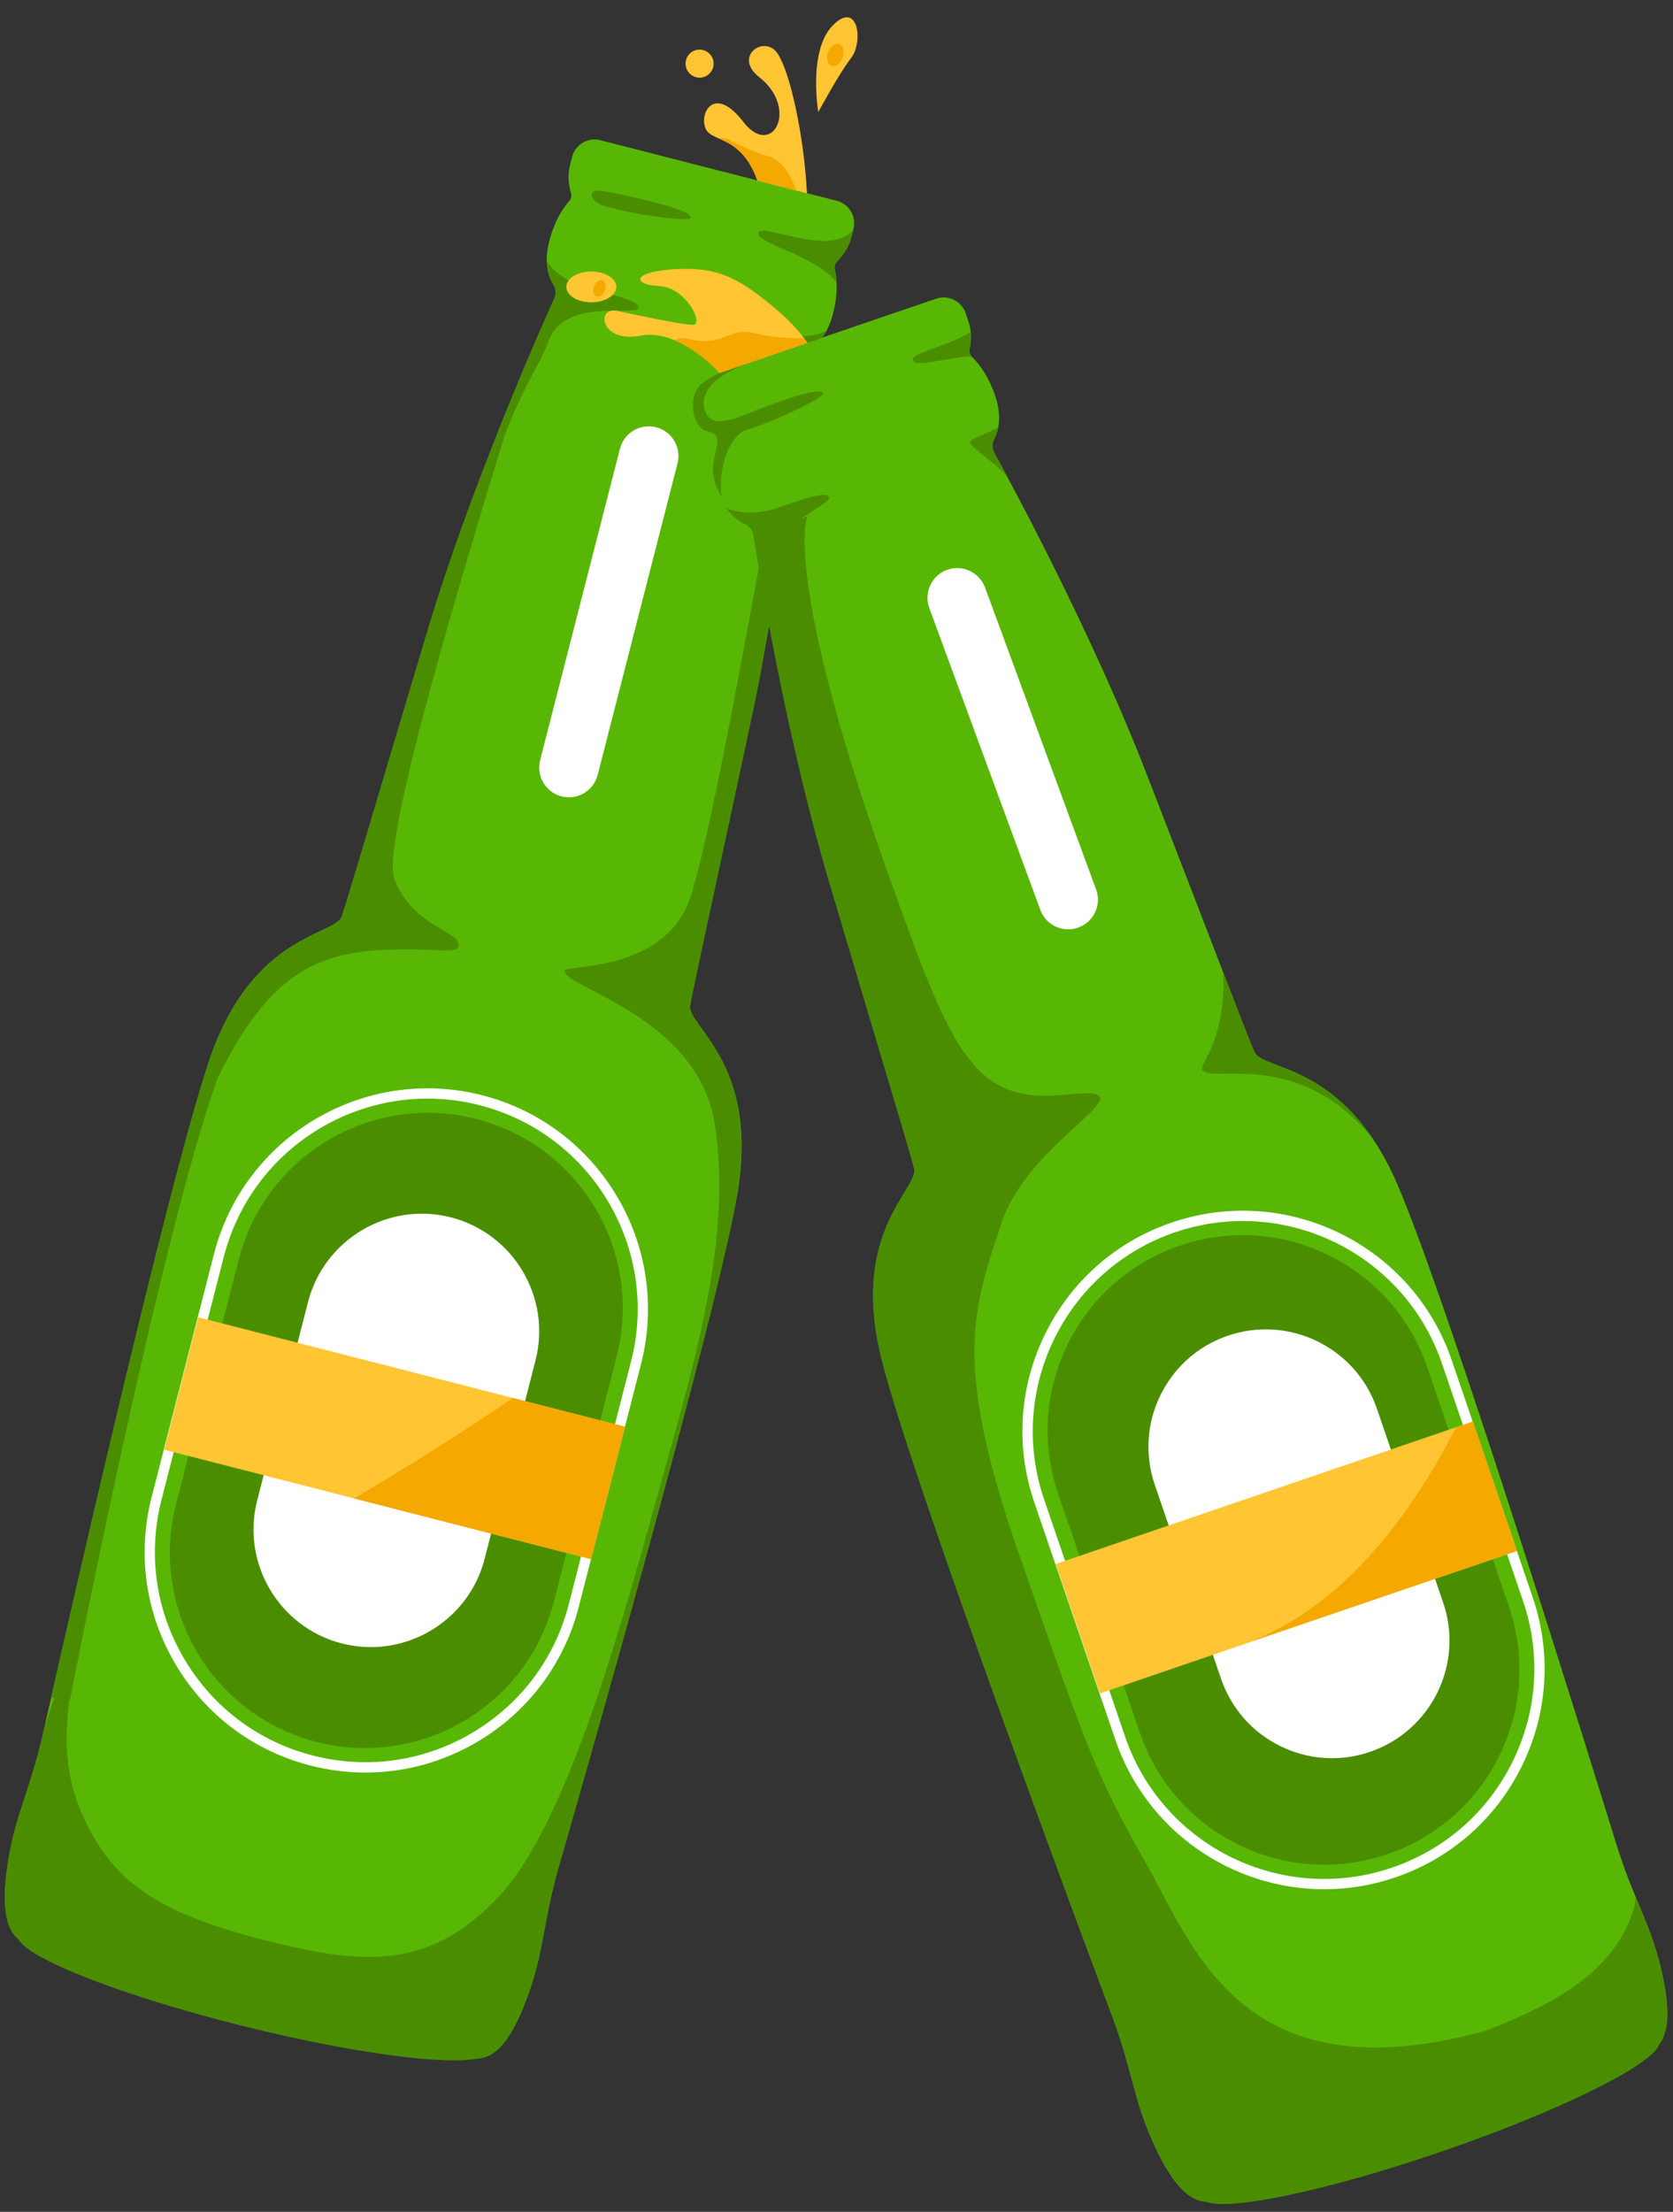 <?xml version="1.0" encoding="UTF-8"?><svg xmlns="http://www.w3.org/2000/svg" xmlns:xlink="http://www.w3.org/1999/xlink" height="499.8" preserveAspectRatio="xMidYMid meet" version="1.0" viewBox="-1.1 -3.9 378.2 499.8" width="378.2" zoomAndPan="magnify"><rect x="-1.1" y="-3.9" width="378.2" height="499.8" fill="#333333" stroke="none"/><g id="change1_1"><path d="M371.18,459.93c-4.06,1.39-40.68,14.04-48.1,16.6l0,0c0,0-0.21,0.07-0.6,0.2c-0.39,0.13-0.6,0.21-0.6,0.21 l0,0c-7.44,2.51-44.15,14.91-48.21,16.29c-4.48,1.53-9-1.93-13.81-12.37c-4.82-10.44-4.86-16.68-9.57-29.25 c-4.71-12.56-44.57-119.01-52.02-148.14c-7.45-29.14,8.45-38.73,7.29-43.34c-1.16-4.61-8.19-27.63-19.19-64.73 c-5.99-20.2-10.63-42.23-13.61-58.1c-1.11,6.66-2.36,13.41-3.76,19.98c-8.07,37.84-13.29,61.34-14.08,66.03 c-0.79,4.68,15.8,13.01,10.65,42.64c-5.15,29.63-36.58,138.86-40.29,151.75c-3.71,12.89-3.27,19.12-7.26,29.9 c-3.99,10.79-8.22,14.59-12.81,13.41c-4.15-1.06-41.71-10.56-49.33-12.48l0,0c0,0-0.22-0.06-0.62-0.16 c-0.4-0.1-0.62-0.16-0.62-0.16l0,0c-7.6-1.98-45.1-11.73-49.25-12.8c-4.59-1.18-6.47-6.55-4.77-17.92 c1.7-11.38,5.08-16.62,8.02-29.71c2.95-13.09,27.96-123.96,37.7-152.42c9.74-28.45,28.3-27.77,29.85-32.25 c1.56-4.49,8.3-27.6,19.43-64.66c9.7-32.28,24.85-66.55,28.59-74.86c0.46-1.02,0.41-2.22-0.19-3.17c-1.02-1.6-2.25-4.76-0.96-9.8 c1.21-4.7,3.15-7.55,4.49-9.06c0.47-0.53,0.61-1.23,0.42-1.86c-0.37-1.25-0.58-2.53-0.54-3.83c0.02-0.87,0.15-1.73,0.36-2.58 l0.44-1.73c0.72-2.81,3.58-4.5,6.38-3.78l26.07,6.68l1.3,0.33l26.07,6.68c2.81,0.72,4.5,3.58,3.78,6.38l-0.44,1.73 c-0.22,0.84-0.53,1.66-0.92,2.43c-0.59,1.16-1.4,2.18-2.32,3.1c-0.46,0.46-0.68,1.14-0.52,1.83c0.45,1.97,0.78,5.4-0.43,10.1 c-0.61,2.36-1.5,4.09-2.45,5.36l0.31-0.11l25.47-8.7c2.74-0.94,5.72,0.53,6.66,3.27l0.58,1.69c0.28,0.82,0.47,1.67,0.56,2.54 c0.14,1.29,0.03,2.59-0.24,3.87c-0.13,0.64,0.06,1.33,0.57,1.82c1.46,1.4,3.61,4.09,5.18,8.68c1.68,4.92,0.7,8.17-0.19,9.84 c-0.53,0.99-0.49,2.19,0.06,3.17c4.38,7.99,22.16,40.98,34.35,72.4c13.99,36.07,22.51,58.59,24.42,62.94 c1.9,4.35,20.35,2.22,32.28,29.83c11.93,27.61,45.52,136.19,49.48,149.01c3.96,12.82,7.74,17.78,10.32,28.99 C377.12,452.9,375.66,458.4,371.18,459.93z" fill="#58B704"/></g><g id="change2_1"><path d="M205.25,77.49c-0.5-1.65,7.71-3.03,13.07-6.39c0,0.01,0,0.03,0.01,0.04c0.14,1.29,0.03,2.59-0.24,3.87 c-0.03,0.14-0.04,0.29-0.04,0.44c0,0.09,0.02,0.18,0.03,0.27c0.01,0.05,0.01,0.1,0.02,0.14c0.03,0.12,0.07,0.23,0.12,0.34 c0.01,0.01,0.01,0.02,0.02,0.03c0.06,0.12,0.13,0.24,0.22,0.35v0C212.16,77.11,205.75,79.16,205.25,77.49z M226.39,103.51 c-0.56-1.04-1.06-1.98-1.51-2.8c-0.02-0.03-0.04-0.07-0.05-0.1c-0.19-0.36-0.37-0.69-0.54-1c-0.03-0.05-0.06-0.12-0.09-0.17 c-0.18-0.34-0.35-0.65-0.51-0.92c-0.54-0.99-0.59-2.18-0.06-3.17c0.1-0.18,0.19-0.39,0.29-0.61c0.04-0.1,0.08-0.2,0.12-0.3 c0.05-0.13,0.1-0.26,0.15-0.4c0.05-0.14,0.09-0.29,0.14-0.44c0.04-0.12,0.07-0.26,0.1-0.39c0.04-0.17,0.09-0.34,0.12-0.53 c-2.26,1.23-4.54,2.07-5.81,2.72C216.72,96.43,220.74,97.96,226.39,103.51z M307.57,251.5c0.53,0.59,1.03,1.21,1.54,1.82 c0,0,0,0,0,0c-0.34-0.5-0.68-0.98-1.02-1.45c-0.03-0.04-0.06-0.08-0.09-0.12c-0.34-0.46-0.69-0.91-1.03-1.35 c-0.01-0.02-0.03-0.03-0.04-0.05c-8.74-10.98-18.26-12.72-22.44-14.78c-0.02-0.01-0.03-0.02-0.05-0.03 c-0.17-0.08-0.33-0.17-0.48-0.25c-0.05-0.03-0.1-0.06-0.15-0.09c-0.11-0.07-0.22-0.14-0.32-0.21c-0.05-0.04-0.1-0.07-0.15-0.11 c-0.09-0.07-0.17-0.13-0.25-0.2c-0.04-0.04-0.09-0.08-0.13-0.12c-0.08-0.07-0.14-0.15-0.2-0.23c-0.03-0.04-0.06-0.07-0.09-0.11 c-0.08-0.12-0.16-0.24-0.21-0.36c-0.06-0.13-0.12-0.28-0.19-0.45c-0.03-0.07-0.06-0.15-0.09-0.22c-0.04-0.11-0.09-0.21-0.13-0.32 c-0.04-0.08-0.07-0.18-0.11-0.27c-0.05-0.13-0.1-0.25-0.16-0.39c-0.04-0.1-0.09-0.22-0.13-0.33c-0.05-0.13-0.11-0.26-0.16-0.4 c-0.06-0.14-0.12-0.29-0.17-0.44c-0.05-0.13-0.11-0.26-0.16-0.41c-0.06-0.16-0.13-0.32-0.19-0.49c-0.06-0.15-0.12-0.29-0.18-0.44 c-0.07-0.18-0.14-0.36-0.22-0.55c-0.06-0.16-0.13-0.32-0.19-0.49c-0.07-0.18-0.15-0.37-0.22-0.56c-0.08-0.2-0.16-0.4-0.24-0.6 c-0.08-0.2-0.16-0.4-0.24-0.61c-0.08-0.19-0.15-0.39-0.23-0.59c-0.08-0.2-0.16-0.4-0.24-0.61c-0.1-0.26-0.2-0.52-0.31-0.79 c-0.08-0.21-0.17-0.43-0.25-0.65c-0.07-0.19-0.15-0.39-0.23-0.59c-0.13-0.32-0.25-0.65-0.38-0.99c-0.05-0.12-0.09-0.24-0.14-0.35 c-0.15-0.38-0.3-0.77-0.45-1.17c-0.06-0.15-0.12-0.3-0.17-0.45c-0.15-0.4-0.31-0.8-0.47-1.21c-0.03-0.09-0.07-0.18-0.11-0.27 c-0.4-1.04-0.82-2.13-1.26-3.27c0,0,0,0,0,0c0.59,14.71-5.13,20.5-4.82,21.69C271.58,241.33,290.82,232.79,307.57,251.5z M238.09,333.57l18.46,54.03c7.87,23.05,32.94,35.36,55.99,27.48l0,0c23.05-7.87,35.36-32.94,27.48-55.99l-18.46-54.03 c-7.87-23.05-32.94-35.36-55.99-27.48h0C242.52,285.45,230.21,310.52,238.09,333.57z M188.01,59.96c-0.01-0.22-0.03-0.42-0.04-0.62 c-0.01-0.12-0.02-0.24-0.03-0.36c-0.02-0.18-0.04-0.35-0.06-0.51c-0.02-0.14-0.04-0.28-0.06-0.42c-0.02-0.12-0.04-0.25-0.06-0.36 c-0.04-0.25-0.09-0.49-0.14-0.7c-0.16-0.69,0.06-1.37,0.52-1.83c0.92-0.92,1.73-1.94,2.32-3.1c0.4-0.77,0.71-1.59,0.92-2.43 l0.44-1.73c-4.95,6.58-20.77-1.61-21.49,0.79C169.64,51.1,183.41,53.77,188.01,59.96z M172.34,76.7l11.45-3.91l0.96-0.33 c0.36-0.48,0.71-1.03,1.05-1.66c0,0,0,0,0,0c-4.39,2.5-11.11,0.59-13.98,0.28C170.18,70.89,171.08,72.7,172.34,76.7z M374.04,457.89c-1.08,4.57-22.24,15.11-49.26,24.38c-26.01,8.93-48.48,13.58-53.37,11.29c-3.75-0.16-7.55-4-11.56-12.7 c-4.82-10.44-4.86-16.68-9.57-29.25c-0.54-1.44-1.55-4.12-2.91-7.77h0c-0.05-0.14-0.11-0.29-0.16-0.43 c-0.11-0.3-0.23-0.61-0.35-0.93c-0.73-1.95-1.54-4.13-2.43-6.52c-0.09-0.23-0.17-0.47-0.26-0.7c-0.13-0.36-0.27-0.71-0.4-1.08 c-0.13-0.36-0.27-0.72-0.41-1.09c-0.1-0.27-0.2-0.54-0.3-0.81c-0.12-0.32-0.24-0.65-0.36-0.98c-0.2-0.53-0.39-1.06-0.59-1.6 c-0.04-0.1-0.07-0.2-0.11-0.3c-0.18-0.5-0.37-1-0.56-1.51c-0.11-0.3-0.22-0.6-0.34-0.91c-0.13-0.36-0.27-0.73-0.41-1.1 c-0.13-0.36-0.27-0.72-0.4-1.09c-0.56-1.51-1.14-3.07-1.72-4.67c-0.03-0.08-0.06-0.16-0.09-0.24c-0.28-0.75-0.55-1.5-0.83-2.26 c-0.03-0.08-0.06-0.17-0.09-0.26c-0.26-0.69-0.51-1.39-0.77-2.1c-0.08-0.22-0.17-0.45-0.25-0.68c-0.24-0.66-0.49-1.33-0.74-2.01 c-0.06-0.15-0.11-0.31-0.17-0.46c-0.26-0.72-0.53-1.45-0.8-2.18c-0.06-0.16-0.11-0.31-0.17-0.47c-0.27-0.73-0.54-1.46-0.81-2.2 c-0.06-0.17-0.12-0.34-0.19-0.51c-0.29-0.8-0.59-1.61-0.89-2.43c-0.03-0.09-0.06-0.17-0.09-0.25c-0.67-1.82-1.34-3.68-2.02-5.55 c-0.05-0.15-0.11-0.3-0.16-0.44c-0.28-0.76-0.55-1.52-0.83-2.29c-0.09-0.24-0.17-0.47-0.26-0.71c-0.25-0.7-0.51-1.4-0.76-2.1 c-0.1-0.27-0.2-0.54-0.3-0.81c-0.24-0.66-0.48-1.33-0.73-2c-0.1-0.28-0.2-0.55-0.3-0.83c-0.25-0.69-0.5-1.37-0.75-2.06 c-0.1-0.27-0.2-0.55-0.3-0.82c-0.28-0.78-0.56-1.56-0.84-2.34c-0.06-0.15-0.11-0.31-0.17-0.46c-1.04-2.89-2.09-5.81-3.14-8.72 c-0.08-0.23-0.16-0.45-0.24-0.68c-0.27-0.75-0.54-1.5-0.8-2.25c-0.08-0.21-0.15-0.43-0.23-0.64c-0.27-0.76-0.54-1.52-0.81-2.27 c-0.09-0.25-0.17-0.49-0.26-0.74c-0.25-0.69-0.49-1.38-0.73-2.07c-0.1-0.29-0.21-0.58-0.31-0.87c-0.25-0.71-0.51-1.43-0.76-2.14 c-0.08-0.23-0.17-0.47-0.25-0.7c-0.3-0.83-0.59-1.67-0.88-2.5c-0.04-0.11-0.08-0.22-0.12-0.33c-0.68-1.92-1.35-3.83-2.01-5.72 c-0.06-0.16-0.11-0.31-0.17-0.47c-0.27-0.76-0.53-1.53-0.8-2.28c-0.09-0.25-0.17-0.49-0.26-0.74c-0.24-0.68-0.47-1.35-0.7-2.02 c-0.09-0.27-0.19-0.53-0.28-0.8c-0.22-0.62-0.43-1.25-0.65-1.87c-0.11-0.31-0.22-0.62-0.32-0.93c-0.2-0.59-0.41-1.17-0.61-1.76 c-0.1-0.3-0.21-0.61-0.31-0.91c-0.23-0.65-0.45-1.3-0.67-1.95c-0.07-0.21-0.14-0.42-0.22-0.63c-0.25-0.74-0.51-1.48-0.76-2.22 c-0.04-0.13-0.09-0.27-0.14-0.4c-0.29-0.87-0.59-1.72-0.87-2.57c-0.03-0.08-0.05-0.16-0.08-0.24c-0.25-0.75-0.5-1.49-0.75-2.22 c-0.08-0.23-0.15-0.46-0.23-0.69c-0.19-0.58-0.39-1.16-0.58-1.72c-0.09-0.27-0.18-0.54-0.27-0.82c-0.17-0.52-0.35-1.04-0.52-1.55 c-0.09-0.28-0.18-0.56-0.28-0.84c-0.17-0.5-0.33-1-0.49-1.49c-0.09-0.27-0.18-0.54-0.27-0.81c-0.16-0.48-0.31-0.95-0.46-1.43 c-0.09-0.28-0.18-0.56-0.27-0.83c-0.16-0.48-0.31-0.95-0.46-1.42c-0.08-0.24-0.16-0.48-0.23-0.72c-0.19-0.59-0.37-1.17-0.55-1.74 c-0.04-0.11-0.07-0.23-0.11-0.34c-0.21-0.68-0.42-1.34-0.63-1.99c-0.05-0.17-0.11-0.34-0.16-0.51c-0.15-0.48-0.3-0.96-0.44-1.42 c-0.06-0.21-0.13-0.41-0.19-0.62c-0.13-0.41-0.25-0.82-0.37-1.21c-0.07-0.23-0.14-0.46-0.21-0.68c-0.11-0.36-0.22-0.72-0.32-1.07 c-0.07-0.23-0.13-0.45-0.2-0.67c-0.1-0.34-0.2-0.67-0.29-1c-0.06-0.22-0.13-0.44-0.19-0.66c-0.09-0.32-0.18-0.62-0.26-0.93 c-0.06-0.21-0.12-0.42-0.17-0.62c-0.09-0.33-0.18-0.64-0.26-0.96c-0.04-0.16-0.09-0.33-0.13-0.49c-0.12-0.46-0.24-0.91-0.35-1.35 c-0.25-0.98-0.47-1.93-0.67-2.86c-0.04-0.18-0.07-0.35-0.1-0.52c-0.16-0.77-0.3-1.54-0.43-2.28c-0.02-0.12-0.04-0.23-0.05-0.35 c-0.13-0.81-0.24-1.6-0.34-2.37c-0.01-0.04-0.01-0.09-0.01-0.13c-0.1-0.84-0.18-1.66-0.24-2.46c0,0,0,0,0,0l0,0 c-1.53-20.7,10.13-28.39,9.13-32.36c-1.16-4.61-8.19-27.63-19.19-64.73c-3.02-10.19-5.7-20.84-7.99-30.94c0,0,0,0,0,0 c-0.08-0.33-0.15-0.67-0.23-1c-0.18-0.79-0.35-1.58-0.53-2.36c-0.07-0.34-0.15-0.67-0.22-1.01c-0.11-0.5-0.22-0.99-0.33-1.49 c-0.06-0.28-0.12-0.57-0.18-0.85c-0.21-0.95-0.41-1.9-0.61-2.84c-0.04-0.19-0.08-0.39-0.12-0.58c-0.11-0.54-0.23-1.07-0.34-1.6 c-0.04-0.22-0.09-0.43-0.13-0.64c-0.35-1.68-0.69-3.33-1.01-4.95c-0.04-0.2-0.08-0.4-0.12-0.6c-0.32-1.62-0.64-3.2-0.93-4.74 c-0.03-0.17-0.06-0.33-0.1-0.5c-0.09-0.49-0.19-0.97-0.28-1.45c-0.03-0.14-0.05-0.28-0.08-0.43c-0.17-0.9-0.34-1.79-0.5-2.66 c0-0.02-0.01-0.04-0.01-0.06c0.04,0.2,0.07,0.4,0.11,0.6c-1.11,6.66-2.36,13.41-3.76,19.98c-8.07,37.84-13.29,61.34-14.08,66.03 c-0.79,4.68,15.8,13.01,10.65,42.64c-5.15,29.63-36.58,138.86-40.29,151.75c-3.71,12.89-3.27,19.12-7.26,29.9 c-3.41,9.22-7,13.32-10.83,13.59c-6.91,1.72-28.22-1.04-52.86-7.14c-27.3-6.76-49.07-15.25-51.27-19.79 c-2.84-2.3-3.81-7.57-2.44-16.76c1.7-11.38,5.08-16.62,8.02-29.71c0.29-1.3,1.24-4.17,2.5-7.97l-0.67-0.12 c5.58-24.61,20.97-91.76,30.88-127.63c0.01-0.04,0.02-0.07,0.03-0.11c0.15-0.54,0.3-1.07,0.44-1.6c0.03-0.11,0.06-0.22,0.09-0.32 c0.13-0.46,0.26-0.92,0.39-1.37c0.05-0.17,0.1-0.34,0.14-0.51c0.12-0.42,0.23-0.83,0.35-1.23c0.05-0.17,0.1-0.35,0.15-0.52 c0.11-0.39,0.22-0.77,0.33-1.15c0.06-0.2,0.11-0.39,0.17-0.59c0.1-0.35,0.2-0.69,0.3-1.03c0.06-0.21,0.12-0.41,0.18-0.62 c0.09-0.31,0.18-0.62,0.28-0.92c0.07-0.23,0.13-0.45,0.2-0.67c0.09-0.28,0.17-0.56,0.25-0.83c0.07-0.23,0.14-0.45,0.21-0.67 c0.08-0.25,0.16-0.5,0.23-0.74c0.08-0.25,0.16-0.5,0.23-0.74c0.06-0.2,0.13-0.41,0.19-0.6c0.09-0.28,0.18-0.54,0.26-0.8 c0.05-0.16,0.1-0.32,0.15-0.47c0.14-0.41,0.27-0.8,0.4-1.18c0.33-0.95,0.66-1.87,1.01-2.76c0.07-0.17,0.14-0.33,0.2-0.5 c0.29-0.73,0.59-1.45,0.89-2.14c0.05-0.11,0.1-0.21,0.15-0.32c0.33-0.75,0.67-1.47,1.02-2.17c0.02-0.04,0.04-0.07,0.06-0.11 c0.38-0.76,0.76-1.49,1.15-2.19c0,0,0,0,0,0v0c10.07-18.15,24.04-18.19,25.38-22.06c1.56-4.49,8.3-27.6,19.43-64.66 c3.06-10.18,6.66-20.56,10.27-30.26c0,0,0,0,0,0c0.4-1.08,0.8-2.14,1.2-3.2c0.08-0.2,0.15-0.4,0.23-0.6 c0.44-1.15,0.87-2.29,1.31-3.41c0.06-0.17,0.13-0.33,0.19-0.5c0.45-1.16,0.89-2.3,1.33-3.43c0.07-0.17,0.14-0.35,0.2-0.52 c0.45-1.15,0.91-2.29,1.35-3.41c0.04-0.1,0.08-0.2,0.12-0.3c0.45-1.11,0.89-2.21,1.32-3.29c0.04-0.1,0.08-0.2,0.12-0.3 c0.43-1.07,0.86-2.12,1.28-3.15c0.04-0.09,0.07-0.18,0.11-0.27c0.42-1.03,0.84-2.04,1.25-3.03c0.03-0.07,0.06-0.13,0.08-0.2 c0.42-1.02,0.84-2.01,1.24-2.97c0-0.01,0-0.01,0.01-0.02c3.18-7.55,5.71-13.25,6.97-16.03c0.46-1.02,0.41-2.22-0.19-3.17 c-0.68-1.06-1.45-2.82-1.51-5.35c1.63,2.69,5.68,5.28,9.74,6.32c4.79,1.23,11.67,2.72,10.97,4.43c-0.71,1.7-16.57-2.4-20.18,7.16 c-2.47,6.54-4.53,7.74-9.94,21.28c-9.59,31.2-27.98,92.18-25.05,100.32c3.78,10.47,14.44,12.01,14.62,14.83 c0.18,2.82-5.06,0.53-18.75,1.45c-15.7,1.06-25.38,7.94-35.69,28.67c-13.19,36.36-33.51,140.89-33.51,140.89l-0.14-0.02 c-1.22,10.87-0.62,18.03,3.61,27.12c6.73,14.44,17.71,21.12,40.14,26.87c22.43,5.75,37.57,7.13,53.45-9.82 c15.88-16.95,28.52-64.52,36.78-94.12c8.26-29.59,15.73-55.33,11.98-80.16c-3.75-24.83-35.12-31.28-33.91-34.91 c0.43-1.29,23.24,0.5,28.58-17.14c4.28-14.15,10.44-47.82,15.25-73.74c-0.02-0.12-0.04-0.25-0.06-0.36 c-0.03-0.18-0.06-0.36-0.09-0.54c-0.06-0.35-0.12-0.68-0.17-1.01c-0.02-0.13-0.04-0.25-0.06-0.38c-0.15-0.89-0.28-1.71-0.4-2.45 c-0.01-0.06-0.02-0.12-0.03-0.18c-0.16-0.97-0.29-1.81-0.4-2.48c-0.17-1.11-0.87-2.08-1.9-2.54c-1.15-0.52-2.75-1.57-4.19-3.65 c2.84,1.36,7.64,1.31,11.61-0.05c4.68-1.6,11.26-4.12,11.6-2.31c0.16,0.82-2.97,2.36-6.22,4.74l1.31-0.52 c0,0-6.01,13.65,19.73,84.91c12.9,35.71,17.89,48.08,38.57,45.78c21.81-2.43-7.8,9.23-14.33,28.8 c-6.53,19.58-11.19,31.7,3.73,74.59c14.92,42.89,17.47,50.34,28.66,69.92c10.74,18.79,21.63,53.55,77.04,38.18 c17.45-6.69,29.54-14.4,33.49-27.8c0.22-0.74,0.23-1.55,0.32-2.35c2.26,5.45,4.3,9.98,5.88,16.87 C376.45,449.98,376.14,455.14,374.04,457.89z M171.55,130.74c0-0.02-0.01-0.04-0.01-0.06c-0.04-0.2-0.07-0.39-0.1-0.58 c0-0.02-0.01-0.05-0.01-0.07C171.46,130.26,171.51,130.5,171.55,130.74z M171.88,132.57c-0.03-0.19-0.07-0.38-0.1-0.57 c-0.01-0.05-0.02-0.11-0.03-0.16c0,0,0,0,0,0C171.79,132.08,171.83,132.33,171.88,132.57z M158.59,93.49 c2.5,0.71,2.86,1.43,2.14,4.47c-0.71,3.04-1.43,5.72,1.25,10.36c-0.71-6.7,1.73-13.22,5.22-14.93c5.27-1.42,18.27-7.41,17.79-8.48 c-0.88-1.97-16.79,4.5-19.68,5.69c-3.52,0.93-6.02,1.29-7.09-1.75c-1.07-3.04,0.89-7.5,9.65-10.54c0,0-9.82,2.32-11.61,6.07 C154.48,88.13,156.09,92.78,158.59,93.49z M106.54,248.94c-23.6-6.05-47.63,8.17-53.68,31.77l-14.18,55.31 c-6.05,23.6,8.17,47.63,31.77,53.68h0c23.6,6.05,47.63-8.17,53.68-31.77l14.18-55.31C144.36,279.02,130.14,254.99,106.54,248.94 L106.54,248.94z M155.06,45.31c0.34-2.12-16.51-5.44-19.58-6.03s-3.64,0.88-1.67,2.59C135.79,43.58,154.84,46.65,155.06,45.31z" fill="#4A8E00"/></g><g id="change3_1"><path d="M107.92,243.59c-26.62-6.83-53.84,9.28-60.66,35.9l-14.08,54.89c-3.31,12.9-1.39,26.31,5.39,37.77 c6.78,11.46,17.62,19.59,30.51,22.9c4.13,1.06,8.31,1.58,12.47,1.58c8.82,0,17.51-2.36,25.3-6.97 c11.46-6.78,19.59-17.62,22.9-30.52l14.08-54.89C150.64,277.63,134.54,250.41,107.92,243.59z M141.57,303.67l-14.08,54.89 c-3.15,12.3-10.91,22.63-21.83,29.09c-10.92,6.46-23.71,8.29-36.01,5.14c-12.3-3.15-22.63-10.9-29.09-21.83 c-6.47-10.92-8.29-23.71-5.14-36.01l14.08-54.89c5.5-21.44,24.86-35.72,46.04-35.72c3.9,0,7.86,0.48,11.8,1.5 C132.72,252.34,148.08,278.29,141.57,303.67z M119.96,303.48l-11.5,44.85c-3.07,11.97-13.89,19.95-25.71,19.95 c-2.18,0-4.39-0.27-6.59-0.83c-14.18-3.64-22.75-18.13-19.12-32.3l11.5-44.85c3.64-14.17,18.13-22.75,32.3-19.12 C115.02,274.82,123.59,289.31,119.96,303.48z M151.33,95.72c0.91,1.54,1.17,3.35,0.73,5.09l-18.05,70.4 c-0.45,1.74-1.54,3.2-3.08,4.11c-1.05,0.62-2.22,0.94-3.41,0.94c-0.56,0-1.12-0.07-1.68-0.21c-3.59-0.92-5.75-4.58-4.84-8.17 l18.05-70.4c0.45-1.74,1.54-3.2,3.08-4.11c1.54-0.91,3.35-1.17,5.09-0.73C148.96,93.08,150.42,94.17,151.33,95.72z M345.38,357.04 l-18.32-53.63c-8.88-26.01-37.27-39.94-63.28-31.06c-12.6,4.3-22.77,13.26-28.63,25.21c-5.87,11.95-6.73,25.47-2.42,38.07 l18.32,53.63c7.07,20.69,26.47,33.74,47.21,33.74c5.33,0,10.75-0.86,16.07-2.68c12.6-4.3,22.77-13.26,28.63-25.21 C348.82,383.16,349.68,369.64,345.38,357.04z M340.87,394.09c-5.59,11.4-15.29,19.93-27.3,24.03c-24.8,8.47-51.86-4.81-60.33-29.61 l-18.32-53.63c-8.47-24.8,4.81-51.86,29.61-60.33c5.07-1.73,10.24-2.55,15.32-2.55c19.77,0,38.27,12.44,45.01,32.17l18.32,53.63 C347.29,369.8,346.47,382.69,340.87,394.09z M325.15,358.26c4.73,13.85-2.69,28.96-16.54,33.69h0c-2.81,0.96-5.71,1.44-8.6,1.44 c-4,0-7.98-0.91-11.67-2.73c-6.36-3.12-11.13-8.54-13.42-15.25l-14.97-43.81c-2.29-6.71-1.83-13.91,1.29-20.27 c3.12-6.36,8.54-11.13,15.25-13.42c13.85-4.73,28.96,2.69,33.69,16.54L325.15,358.26z M234.08,201.71l-25.1-68.21 c-1.28-3.47,0.51-7.34,3.98-8.62c3.47-1.28,7.34,0.51,8.62,3.98l25.1,68.21c0.62,1.68,0.55,3.51-0.21,5.13 c-0.75,1.63-2.09,2.87-3.78,3.48c-0.76,0.28-1.54,0.42-2.32,0.42c-0.96,0-1.91-0.21-2.81-0.62 C235.94,204.74,234.7,203.4,234.08,201.71z" fill="#FFF"/></g><g id="change4_1"><path d="M341.83,346.55l-94.28,32.2l-9.99-29.24l94.28-32.2L341.83,346.55z M132.57,64.41 c3.12,0,5.65-1.56,5.65-3.48c0-1.92-2.53-3.48-5.65-3.48c-3.12,0-5.65,1.56-5.65,3.48C126.92,62.85,129.45,64.41,132.57,64.41z M36.02,323.68l96.5,24.74l7.68-29.93l-96.5-24.74L36.02,323.68z M157.05,13.65c1.75,0,3.17-1.42,3.17-3.17s-1.42-3.17-3.17-3.17 s-3.17,1.42-3.17,3.17S155.3,13.65,157.05,13.65z M187.21,1.79c-5.71,5.72-3.33,19.64-3.33,19.64s4.66-8.67,7.44-12.25 C194.1,5.6,192.91-3.94,187.21,1.79z M158.45,25.24c1.37,3.01,8.03,1.43,11.68,11.68l11.18,2.87c-0.01-0.29-0.02-0.58-0.04-0.86 c-0.65-11.74-3.59-26.08-6.52-30.64s-10.24,0.5-4.24,5.22c9.13,7.17,2.93,18.58-3.59,10.11C160.4,15.14,156.82,21.66,158.45,25.24z M172.54,64.47c-6.65-5.25-11.02-8-20.46-7.58c-10.29,0.46-10.51,3.5-4.2,3.85c6.3,0.35,10.16,8.76,7.71,8.76 s-12.26-2.1-17.16-3.15c-4.9-1.05-3.85,7.36,5.25,5.6c8.12-1.56,16.24,6.62,17.9,8.41l19.82-6.77 C181.06,73.04,178.68,69.32,172.54,64.47z" fill="#FFC533"/></g><g id="change5_1"><path d="M341.83,346.55L281.75,367c16.39-6.56,32.38-21.31,46.31-48.36l3.77-1.33L341.83,346.55z M78.93,334.69 l53.59,13.74l7.68-29.93l-25.35-6.5C103.36,319.85,90.94,327.59,78.93,334.69z M169.58,71.43c-5.79-1.56-7.12,3.12-14.69,1.34 c-1.89-0.44-2.89-0.25-3.33,0.29c4.93,2.1,8.91,6.12,10.02,7.31l19.82-6.77c-0.09-0.15-0.32-0.51-0.72-1.06 C177.44,72.53,172.92,72.33,169.58,71.43z M170.12,36.92l8.79,2.25c-1.06-2.92-3.09-6.98-6.43-7.81 c-5.32-1.33-10.65-5.31-10.68-3.8C164.4,28.74,167.85,30.52,170.12,36.92z M188.62,6.05c-0.91-0.33-2.04,0.51-2.54,1.87 c-0.49,1.36-0.15,2.73,0.75,3.06c0.91,0.33,2.04-0.51,2.54-1.87C189.86,7.75,189.52,6.37,188.62,6.05z M133.76,63.11 c0.67,0.24,1.51-0.38,1.88-1.39c0.36-1.01,0.11-2.02-0.56-2.26c-0.67-0.24-1.51,0.38-1.88,1.39 C132.84,61.86,133.09,62.87,133.76,63.11z" fill="#F4A800"/></g></svg>